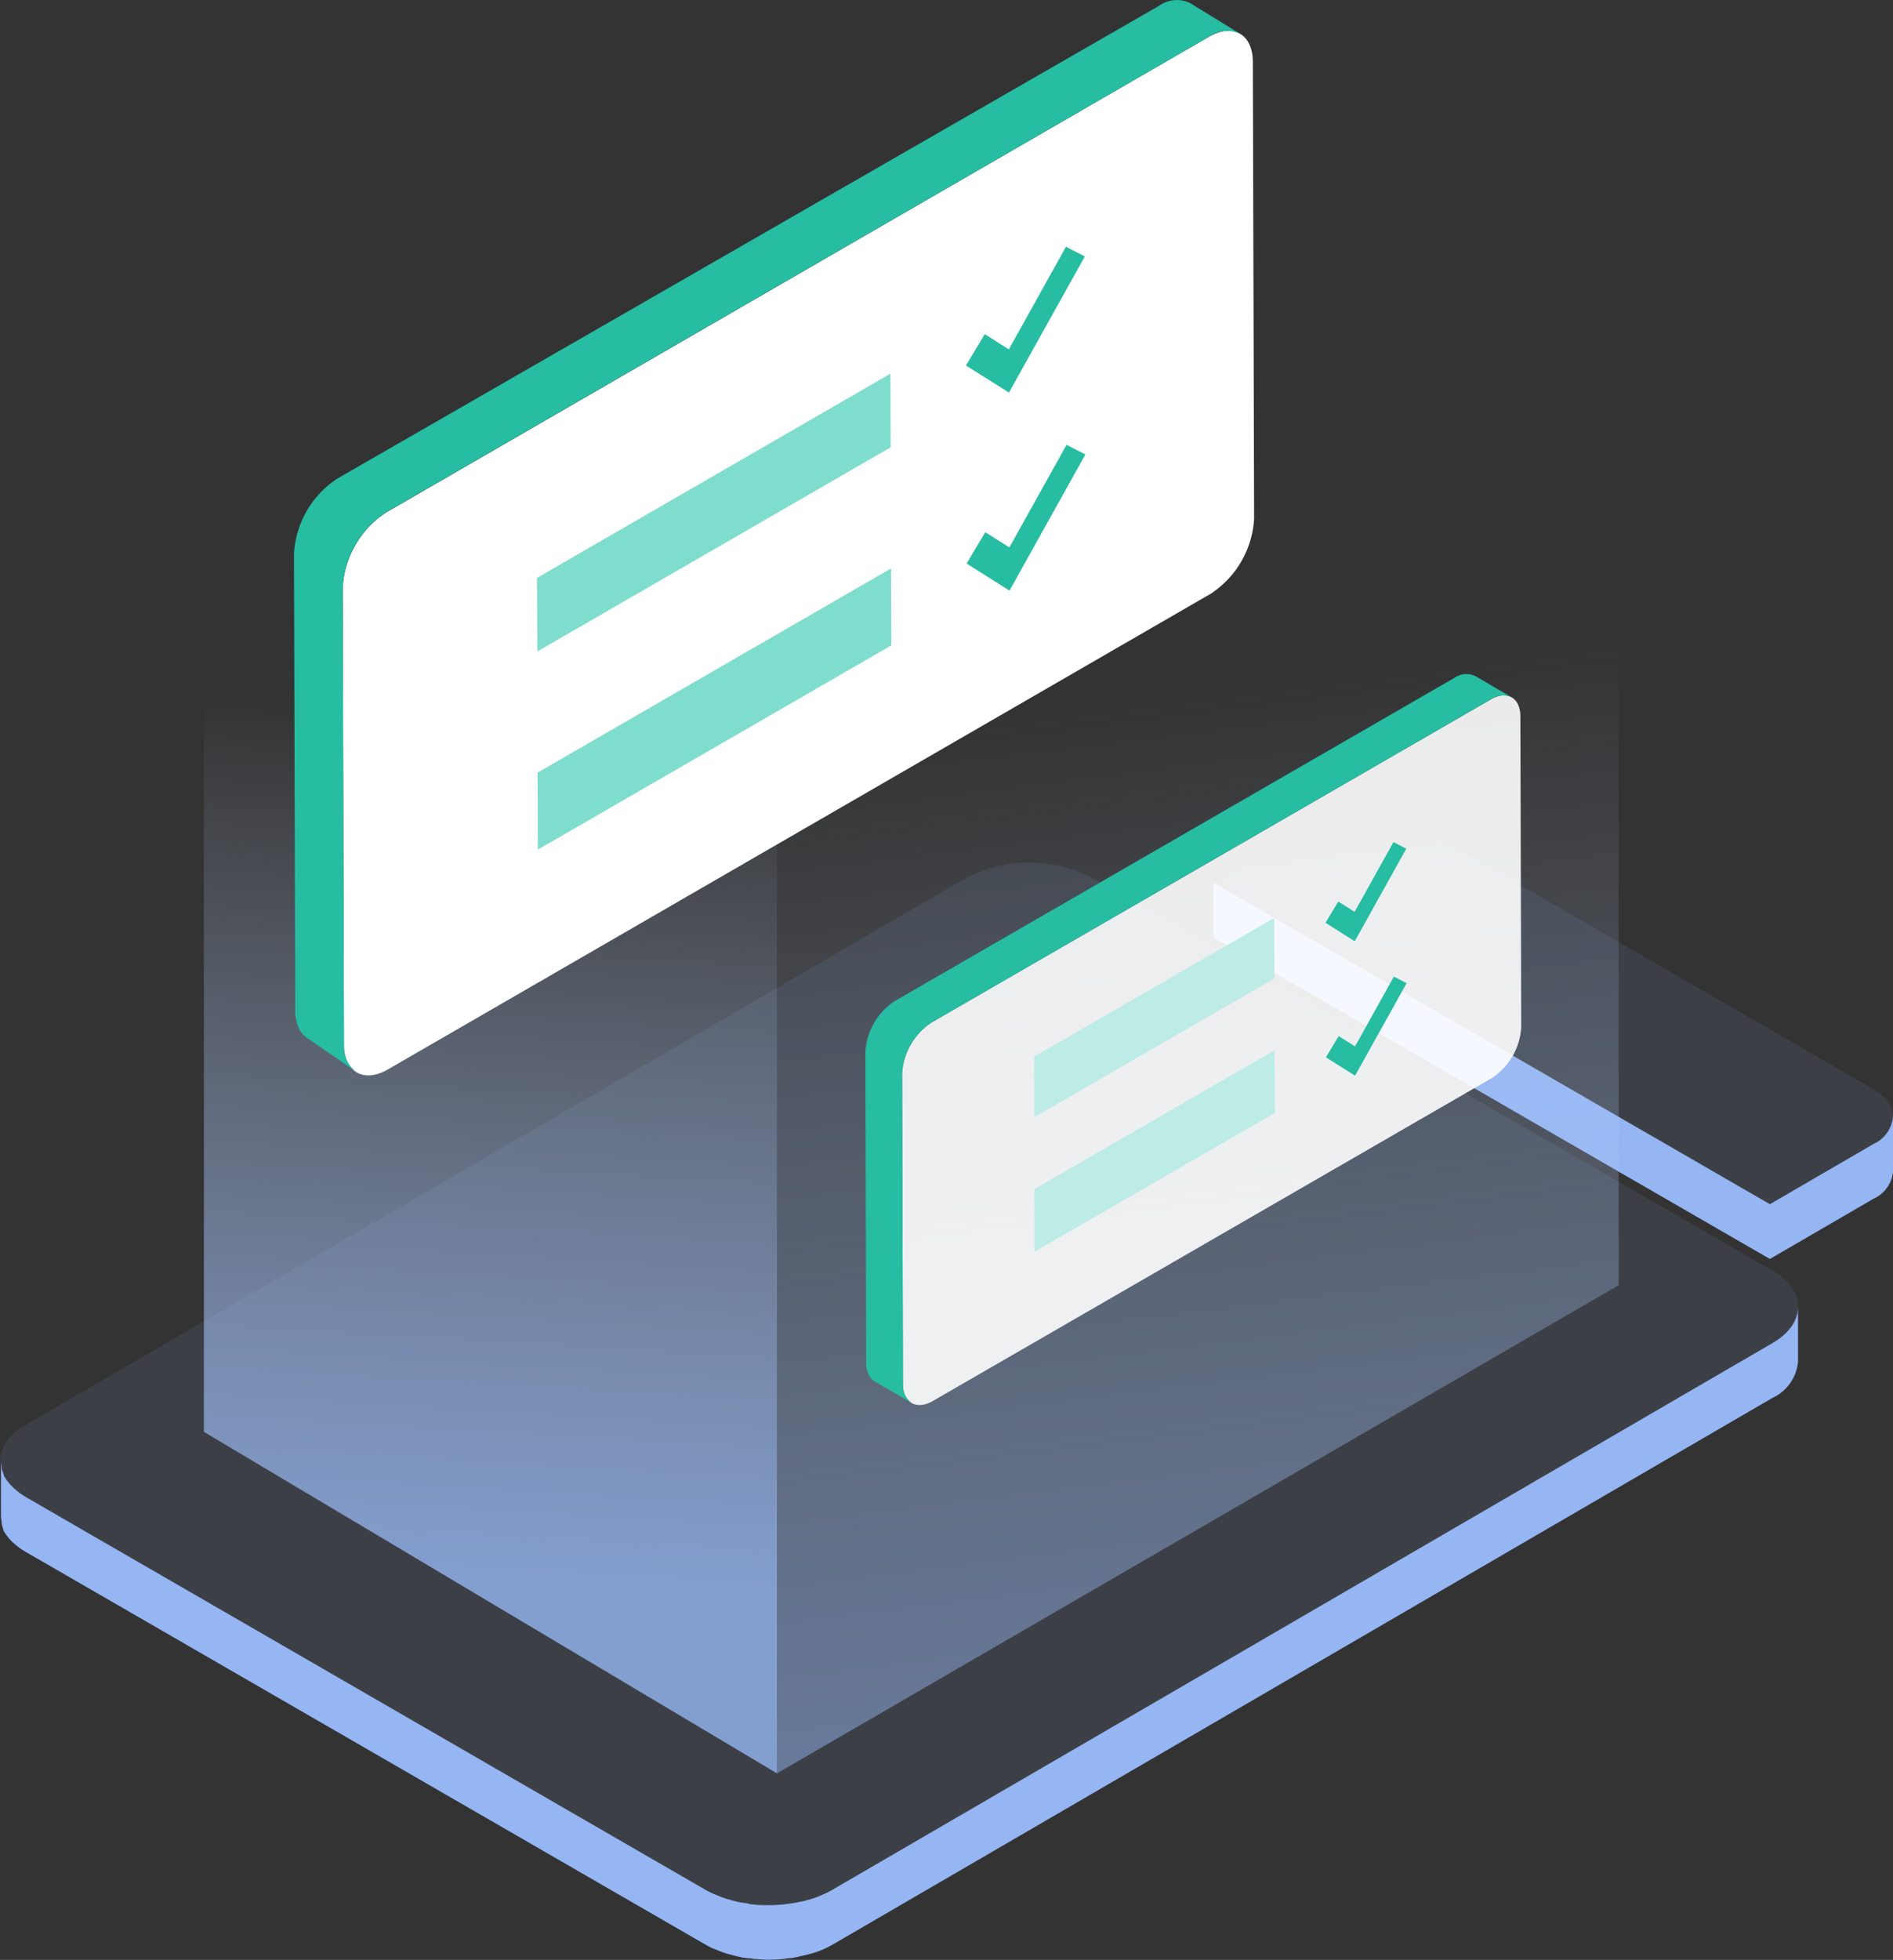 <svg id="图层_1" data-name="图层 1" xmlns="http://www.w3.org/2000/svg" xmlns:xlink="http://www.w3.org/1999/xlink" viewBox="0 0 178.37 184.57"><rect x="0" y="0" width="178.37" height="184.57" fill="#333333" stroke="none"/><defs><style>.cls-1,.cls-2{fill:#95b6f3;}.cls-1{opacity:0.1;}.cls-3{opacity:0.5;fill:url(#未命名的渐变_7);}.cls-4{opacity:0.8;fill:url(#未命名的渐变_4);}.cls-5,.cls-8{fill:#fff;}.cls-6{fill:#7fddcd;}.cls-7{fill:#26bda2;}.cls-8{opacity:0.9;}.cls-9{fill:#bdebe5;}</style><linearGradient id="未命名的渐变_7" x1="109.21" y1="65.23" x2="121.36" y2="163.19" gradientUnits="userSpaceOnUse"><stop offset="0" stop-color="#c2d6f9" stop-opacity="0"/><stop offset="1" stop-color="#95b6f3"/></linearGradient><linearGradient id="未命名的渐变_4" x1="48.26" y1="67.22" x2="43.39" y2="148.98" xlink:href="#未命名的渐变_7"/></defs><title>2018.1.29-价格页图标设计</title><path class="cls-1" d="M176.52,102.57c2.45,1.41,2.46,3.73,0,5.15l-9.78,5.68L114.35,83.13l9.78-5.68a9.87,9.87,0,0,1,8.89,0Z"/><path class="cls-2" d="M176.55,107.72l-9.78,5.68L114.35,83.13l0,5.17,52.42,30.26,9.78-5.68a3.11,3.11,0,0,0,1.82-2.56l0-5.16A3.14,3.14,0,0,1,176.55,107.72Z"/><path class="cls-1" d="M167,119.65c3.26,1.88,3.28,5,0,6.84L78.37,178a13.07,13.07,0,0,1-11.81,0L2.47,141c-3.25-1.88-3.27-5,0-6.84L91.08,82.65a13.07,13.07,0,0,1,11.81,0Z"/><path class="cls-2" d="M167,126.49,78.37,178a10.68,10.68,0,0,1-1.18.56l-.22.09c-.4.14-.82.27-1.25.38l-.26.05c-.36.08-.72.14-1.09.19l-.42.06a14.09,14.09,0,0,1-1.45.08h-.19c-.43,0-.85,0-1.27-.07-.16,0-.31,0-.47-.06s-.61-.09-.9-.15-.49-.11-.72-.18-.5-.14-.74-.22a6.47,6.47,0,0,1-.66-.26,8.13,8.13,0,0,1-1-.46L2.47,141c-.23-.14-.45-.28-.65-.43l-.18-.14-.39-.33-.16-.17c-.12-.12-.22-.24-.32-.36a1.34,1.34,0,0,0-.11-.14,3.86,3.86,0,0,1-.31-.51l0-.08a4.13,4.13,0,0,1-.19-.52,1.24,1.24,0,0,1,0-.16,3.07,3.07,0,0,1-.07-.6l0,5.16a3.07,3.07,0,0,0,.07.6c0,.05,0,.1,0,.16A3.52,3.52,0,0,0,.3,144a.64.64,0,0,0,0,.07v0a3.09,3.09,0,0,0,.32.51l.1.14c.1.12.2.24.32.36l.16.17.39.33.18.14a6.85,6.85,0,0,0,.66.43l64.08,37c.2.11.4.22.62.32s.25.09.37.14a6.47,6.47,0,0,0,.66.26c.24.08.49.16.74.22s.47.13.72.18l.33.08.57.07c.16,0,.31,0,.47.06.42,0,.84.07,1.27.07h.19a13.94,13.94,0,0,0,1.45-.08l.42-.06c.23,0,.46-.05.68-.09l.41-.1.26-.05A12.14,12.14,0,0,0,77,183.8l.22-.08a10.68,10.68,0,0,0,1.18-.56L167,131.65a4.17,4.17,0,0,0,2.42-3.4v-5.16C169.42,124.32,168.62,125.55,167,126.49Z"/><polygon class="cls-3" points="152.52 121.03 73.21 167 73.21 68.45 152.52 22.47 152.52 121.03"/><polygon class="cls-4" points="73.21 167 19.21 134.84 19.21 36.29 73.21 68.45 73.21 167"/><path class="cls-5" d="M113.92,3.46c2.27-1.3,4.12-.25,4.13,2.36l.12,43a9.06,9.06,0,0,1-4.1,7.1L36.55,100.71c-2.27,1.31-4.13.25-4.14-2.35l-.12-43a9.07,9.07,0,0,1,4.11-7.11Z"/><polygon class="cls-6" points="83.96 53.53 83.98 60.78 50.68 80.01 50.65 72.76 83.96 53.53"/><polygon class="cls-6" points="83.9 35.19 83.93 42.12 50.63 61.35 50.6 54.42 83.9 35.19"/><path class="cls-7" d="M112.12.28a2.89,2.89,0,0,0-2.93.28L31.8,45.06a9.07,9.07,0,0,0-4.1,7.1l.12,43a3.8,3.8,0,0,0,.33,1.64,2.12,2.12,0,0,0,.87,1l4.6,3.17a2.89,2.89,0,0,1-1.21-2.63l-.12-43a9.07,9.07,0,0,1,4.11-7.11L113.92,3.46a2.94,2.94,0,0,1,2.93-.28Z"/><polygon class="cls-7" points="100.44 23.24 102.22 24.15 95.07 36.97 91.02 34.42 92.79 31.47 95.06 32.9 100.44 23.24"/><polygon class="cls-7" points="100.5 41.89 102.27 42.8 95.12 55.62 91.08 53.07 92.84 50.12 95.11 51.55 100.5 41.89"/><path class="cls-8" d="M140.46,65.87c1.54-.89,2.8-.17,2.8,1.6l.08,29.23a6.14,6.14,0,0,1-2.78,4.83L87.89,131.94c-1.54.88-2.8.16-2.81-1.6L85,101.11a6.18,6.18,0,0,1,2.79-4.83Z"/><polygon class="cls-7" points="131.3 79.31 132.51 79.92 127.65 88.64 124.9 86.9 126.1 84.9 127.64 85.87 131.3 79.31"/><polygon class="cls-9" points="120.1 98.91 120.12 104.81 97.49 117.87 97.47 111.98 120.1 98.91"/><polygon class="cls-9" points="120.06 86.45 120.08 92.14 97.46 105.2 97.44 99.51 120.06 86.45"/><polygon class="cls-7" points="131.34 91.97 132.54 92.59 127.68 101.3 124.94 99.57 126.14 97.57 127.68 98.54 131.34 91.97"/><path class="cls-7" d="M139,63.66a2,2,0,0,0-2,.2L84.33,94.26a6.15,6.15,0,0,0-2.79,4.83l.08,29.23a2.66,2.66,0,0,0,.22,1.12,1.51,1.51,0,0,0,.6.67l3.46,2a2,2,0,0,1-.82-1.79L85,101.11a6.18,6.18,0,0,1,2.79-4.83l52.67-30.41a2,2,0,0,1,2-.19Z"/></svg>